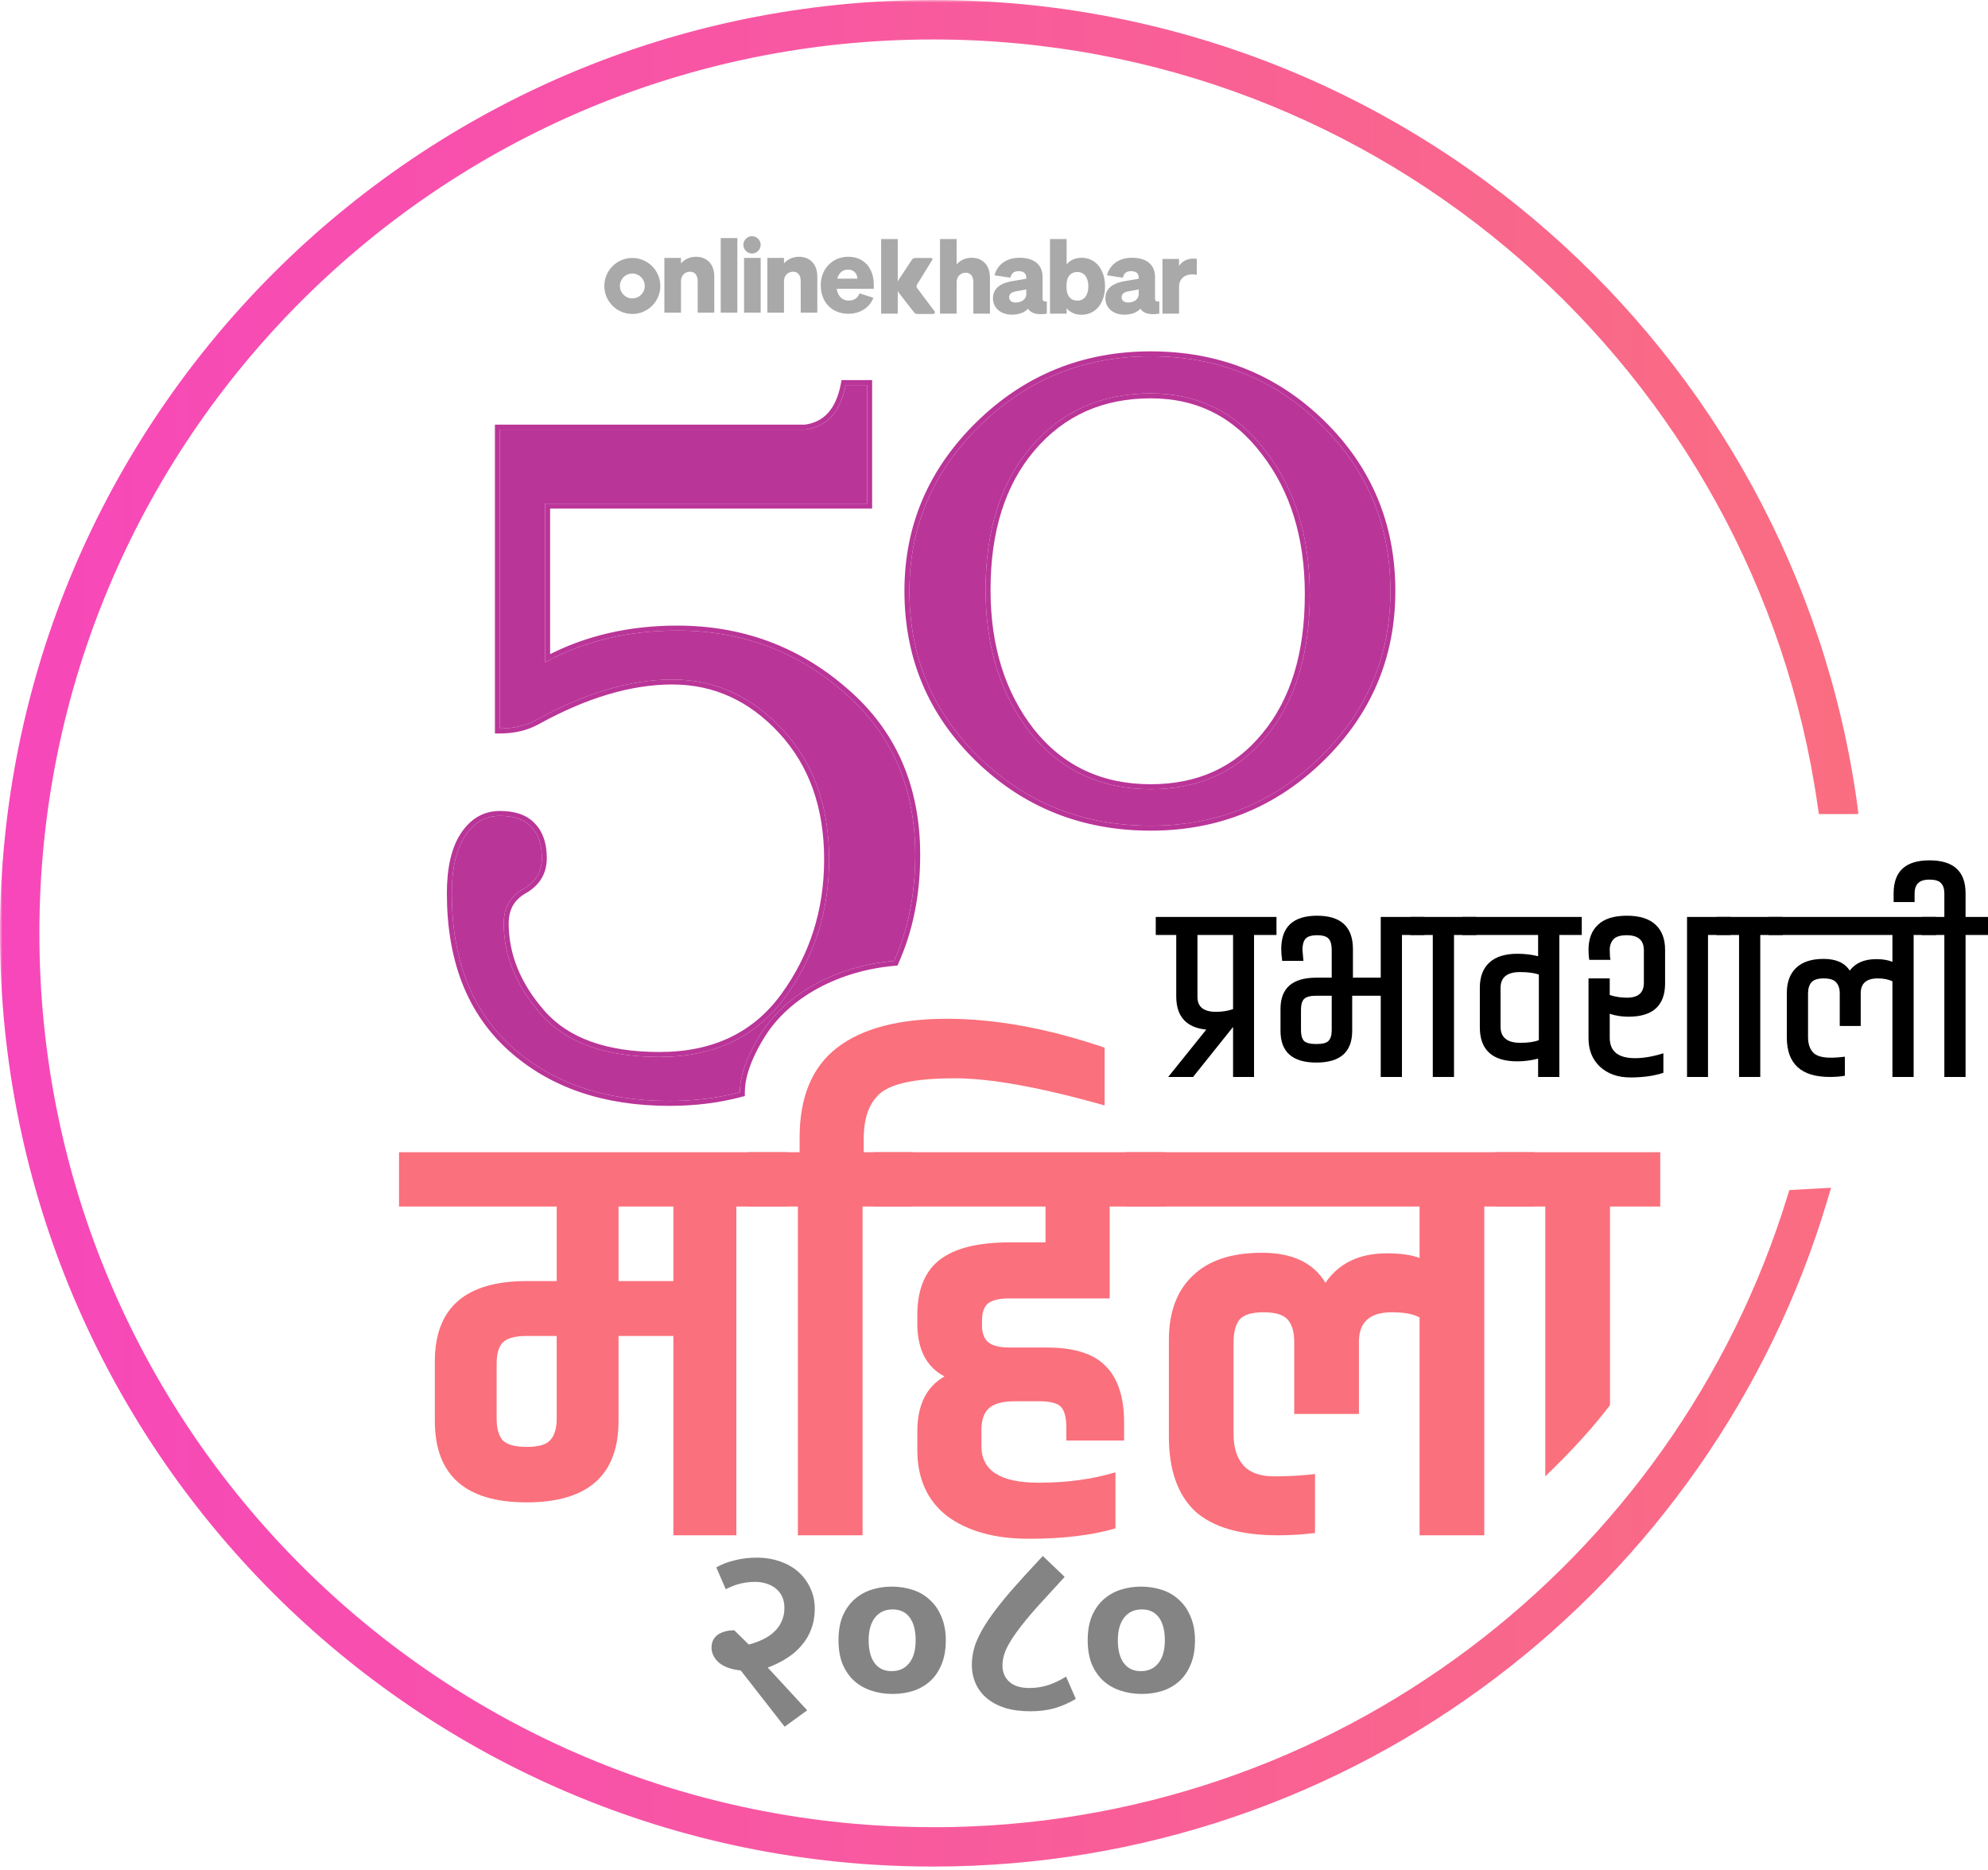 <svg width="402" height="378" viewBox="0 0 402 378" fill="none" xmlns="http://www.w3.org/2000/svg">
<path fill-rule="evenodd" clip-rule="evenodd" d="M302.318 243.916H312.48V298.45C318.233 292.929 322.368 288.26 325.562 284.066V243.916H335.724V232.937H302.318V243.916Z" fill="#FA707C"/>
<path d="M236.364 290.404V270.898C236.364 265.291 237.961 260.969 241.153 257.933C244.346 254.818 249.018 253.261 255.169 253.261C261.321 253.261 265.604 255.285 268.018 259.334C270.743 255.363 274.87 253.377 280.399 253.377C283.202 253.377 285.421 253.689 287.057 254.312V243.916H227.604V232.937H310.3V243.916H300.138V310.377H287.057V266.342C285.811 265.642 283.942 265.291 281.45 265.291C277.012 265.291 274.792 267.277 274.792 271.248V285.848H261.71V271.248C261.71 269.301 261.282 267.822 260.426 266.81C259.569 265.797 257.934 265.291 255.52 265.291C253.106 265.291 251.471 265.797 250.614 266.81C249.835 267.822 249.446 269.34 249.446 271.365V289.937C249.446 292.662 250.108 294.764 251.432 296.244C252.756 297.723 254.819 298.463 257.622 298.463C260.503 298.463 263.268 298.307 265.915 297.996V309.91C263.423 310.221 260.932 310.377 258.44 310.377C250.809 310.377 245.202 308.742 241.62 305.471C238.116 302.123 236.364 297.1 236.364 290.404Z" fill="#FA707C"/>
<path d="M185.494 293.09V289.353C185.494 284.057 187.324 280.359 190.983 278.256C187.401 276.387 185.572 272.922 185.494 267.861V265.875C185.494 260.736 187.012 256.998 190.049 254.662C193.086 252.326 197.797 251.158 204.182 251.158H211.424V243.916H176.617V232.937H235.602V243.916H224.389V262.488H204.182C202.08 262.488 200.6 262.838 199.744 263.539C198.965 264.24 198.576 265.369 198.576 266.926V267.978C198.576 269.535 199.004 270.664 199.86 271.365C200.717 272.066 202.158 272.416 204.182 272.416H211.657C217.186 272.416 221.157 273.662 223.571 276.154C226.063 278.646 227.309 282.461 227.309 287.6V291.221H215.629V288.652C215.629 286.627 215.278 285.226 214.578 284.447C213.877 283.668 212.397 283.279 210.139 283.279H205.233C202.664 283.279 200.873 283.785 199.86 284.797C198.926 285.732 198.459 287.133 198.459 289.002V292.389C198.459 297.295 202.313 299.748 210.022 299.748C215.707 299.748 220.885 299.047 225.557 297.646V308.975C220.807 310.377 214.967 311.078 208.037 311.078C201.184 311.078 195.694 309.559 191.567 306.523C187.518 303.408 185.494 298.93 185.494 293.09Z" fill="#FA707C"/>
<path d="M161.691 232.937V230.017C161.691 221.763 164.222 215.689 169.283 211.796C174.345 207.902 181.742 205.955 191.476 205.955C201.287 205.955 211.916 207.902 223.363 211.796V223.476C210.437 219.816 200.314 217.986 192.994 217.986C185.674 217.986 180.769 218.921 178.277 220.789C175.863 222.658 174.656 225.812 174.656 230.25V232.937H184.584V243.916H174.422V310.377H161.341V243.916H151.179V232.937H161.691Z" fill="#FA707C"/>
<path d="M136.17 310.377V270.08H125.074V287.25C125.074 298.23 118.883 303.719 106.502 303.719C94.121 303.719 87.931 298.23 87.931 287.25V275.219C87.931 264.396 94.121 258.984 106.502 258.984H112.576V243.916H80.689V232.937H159.18V243.916H148.902V310.377H136.17ZM125.074 258.984H136.17V243.916H125.074V258.984ZM112.576 286.783V270.08H106.502C104.088 270.08 102.453 270.547 101.597 271.482C100.818 272.338 100.429 273.74 100.429 275.687V286.783C100.429 288.73 100.818 290.17 101.597 291.105C102.453 292.039 104.088 292.506 106.502 292.506C108.916 292.506 110.513 292.039 111.291 291.105C112.148 290.17 112.576 288.73 112.576 286.783Z" fill="#FA707C"/>
<path d="M232.69 159.542C242.443 159.542 250.223 155.998 256.03 148.911C261.912 141.823 264.853 132.237 264.853 120.151C264.853 108.513 261.875 98.851 255.919 91.167C250.037 83.408 242.294 79.529 232.69 79.529C222.714 79.529 214.636 83.147 208.457 90.384C202.352 97.546 199.299 107.17 199.299 119.256C199.299 130.819 202.315 140.443 208.345 148.127C214.45 155.737 222.565 159.542 232.69 159.542ZM183.888 119.479C183.888 106.498 188.653 95.345 198.183 86.019C207.712 76.694 219.215 72.031 232.69 72.031C246.24 72.031 257.706 76.619 267.086 85.796C276.467 94.972 281.157 106.2 281.157 119.479C281.157 132.61 276.43 143.8 266.975 153.051C257.519 162.302 246.091 166.928 232.69 166.928C219.066 166.928 207.526 162.34 198.071 153.163C188.616 143.987 183.888 132.759 183.888 119.479Z" fill="#BA3598"/>
<path d="M158.826 201.519C152.944 209.621 144.455 213.672 133.36 213.672C122.414 213.672 114.41 210.784 109.346 205.007C104.357 199.306 101.863 193.191 101.863 186.664C101.863 183.588 103.129 181.3 105.66 179.8C108.267 178.374 109.57 176.274 109.57 173.498C109.57 170.722 108.862 168.621 107.448 167.196C106.107 165.696 103.985 164.945 101.081 164.945C98.177 164.945 95.832 166.296 94.044 168.997C92.257 171.697 91.364 175.561 91.364 180.588C91.364 194.016 95.422 204.37 103.538 211.647C111.655 218.924 122.266 222.562 135.371 222.562C140.428 222.562 145.176 221.977 149.615 220.807C149.617 217.996 150.625 214.243 153.642 209.306C159.018 200.509 169.663 195.219 180.802 194.254C183.65 187.862 185.074 180.718 185.074 172.823C185.074 159.169 180.272 148.215 170.666 139.963C161.135 131.636 149.891 127.472 136.935 127.472C127.031 127.472 118.133 129.61 110.24 133.886V101.814H175.357V77.845H171.001C169.959 83.246 167.241 86.247 162.847 86.847H101.081V147.278C103.836 147.278 106.256 146.715 108.341 145.59C118.245 140.113 127.441 137.375 135.929 137.375C144.567 137.375 152.013 140.751 158.268 147.503C164.523 154.255 167.65 162.995 167.65 173.723C167.65 184.151 164.709 193.416 158.826 201.519Z" fill="#BA3598"/>
<path d="M255.646 148.591L255.644 148.594C249.938 155.557 242.304 159.042 232.69 159.042C222.711 159.042 214.742 155.301 208.737 147.816C202.789 140.236 199.799 130.728 199.799 119.256C199.799 107.254 202.829 97.756 208.837 90.708C214.916 83.589 222.852 80.029 232.69 80.029C242.135 80.029 249.732 83.833 255.52 91.469L255.524 91.473C261.399 99.054 264.353 108.601 264.353 120.151C264.353 132.157 261.432 141.619 255.646 148.591ZM136.935 126.972C127.263 126.972 118.528 128.996 110.74 133.054V102.314H175.357H175.857V101.814V77.845V77.345H175.357H171.001H170.588L170.51 77.75C170 80.392 169.089 82.398 167.81 83.811C166.545 85.208 164.889 86.057 162.813 86.347H101.081H100.581V86.847V147.278V147.778H101.081C103.906 147.778 106.41 147.2 108.579 146.03L108.583 146.027C118.436 140.578 127.549 137.875 135.929 137.875C144.418 137.875 151.734 141.185 157.901 147.843C164.056 154.487 167.15 163.099 167.15 173.723C167.15 184.05 164.24 193.212 158.422 201.225C152.645 209.182 144.315 213.172 133.36 213.172C122.496 213.172 114.656 210.306 109.723 204.678C104.8 199.052 102.363 193.051 102.363 186.664C102.363 183.758 103.541 181.64 105.908 180.234C107.268 179.489 108.313 178.554 109.017 177.419C109.724 176.28 110.07 174.967 110.07 173.498C110.07 170.647 109.344 168.403 107.812 166.853C106.34 165.213 104.057 164.445 101.081 164.445C97.988 164.445 95.495 165.899 93.627 168.721C91.764 171.537 90.864 175.513 90.864 180.588C90.864 194.123 94.959 204.626 103.205 212.019C111.43 219.394 122.169 223.062 135.371 223.062C140.466 223.062 145.258 222.473 149.742 221.29L150.115 221.192L150.115 220.807C150.117 218.116 151.082 214.453 154.069 209.566C159.339 200.942 169.817 195.708 180.845 194.752L181.138 194.727L181.258 194.457C184.139 187.994 185.574 180.779 185.574 172.823C185.574 159.037 180.718 147.94 170.993 139.585C161.369 131.177 150.008 126.972 136.935 126.972ZM197.833 85.662C188.21 95.079 183.388 106.36 183.388 119.479C183.388 132.893 188.17 144.251 197.723 153.522C207.275 162.792 218.941 167.428 232.69 167.428C246.22 167.428 257.774 162.752 267.324 153.409C276.875 144.065 281.657 132.745 281.657 119.479C281.657 106.067 276.914 94.71 267.436 85.438C257.958 76.167 246.366 71.531 232.69 71.531C219.086 71.531 207.457 76.244 197.833 85.662Z" stroke="#BA3598"/>
<path d="M393.173 185.369V180.634C393.173 179.681 392.943 178.974 392.483 178.514C392.055 178.054 391.283 177.824 390.165 177.824C389.08 177.824 388.307 178.07 387.847 178.563C387.387 179.024 387.157 179.714 387.157 180.634V182.36H382.916V180.585C382.916 176.147 385.332 173.928 390.165 173.928C395.03 173.928 397.463 176.147 397.463 180.585V185.369H402V189.018H397.463V217.719H393.173V189.018H388.636V185.369H393.173Z" fill="black"/>
<path d="M361.32 209.73V200.755C361.32 198.552 361.945 196.859 363.194 195.675C364.443 194.459 366.301 193.851 368.767 193.851C371.265 193.851 373.024 194.64 374.043 196.218C375.194 194.673 376.986 193.9 379.419 193.9C380.701 193.9 381.786 194.081 382.673 194.442V189.018H357.622V185.369H391.5V189.018H386.964V217.719H382.673V198.388C381.884 197.993 380.898 197.796 379.714 197.796C377.413 197.796 376.262 198.798 376.262 200.804V207.412H372.021V200.804C372.021 199.851 371.775 199.111 371.282 198.585C370.821 198.059 369.983 197.796 368.767 197.796C367.583 197.796 366.761 198.059 366.301 198.585C365.841 199.111 365.61 199.867 365.61 200.853V209.631C365.61 210.979 365.939 212.015 366.597 212.738C367.254 213.461 368.454 213.823 370.197 213.823C371.117 213.823 372.071 213.757 373.057 213.626V217.472C372.169 217.637 371.15 217.719 369.999 217.719C364.213 217.719 361.32 215.056 361.32 209.73Z" fill="black"/>
<path d="M351.659 189.018H347.122V185.369H360.486V189.018H355.949V217.719H351.659V189.018Z" fill="black"/>
<path d="M336.703 192.026V198.782C336.703 203.286 334.237 205.538 329.306 205.538C327.958 205.538 326.692 205.341 325.509 204.946V209.779C325.509 212.541 327.218 213.922 330.637 213.922C332.347 213.922 334.254 213.593 336.358 212.935V216.881C334.484 217.505 332.265 217.818 329.7 217.818C327.169 217.818 325.114 217.094 323.536 215.648C321.991 214.201 321.218 212.278 321.218 209.878V197.796H325.509V201.149C326.594 201.511 327.761 201.692 329.01 201.692C331.278 201.692 332.413 200.689 332.413 198.684V192.125C332.413 190.086 331.262 189.067 328.961 189.067C327.646 189.067 326.741 189.347 326.248 189.906C325.755 190.465 325.509 191.171 325.509 192.026C325.509 192.881 325.558 193.555 325.657 194.048H321.366C321.268 193.456 321.218 192.782 321.218 192.026C321.218 189.823 321.859 188.13 323.142 186.947C324.424 185.73 326.363 185.122 328.961 185.122C331.558 185.122 333.498 185.73 334.78 186.947C336.062 188.13 336.703 189.823 336.703 192.026ZM341.141 185.369H349.968V189.018H345.382V217.719H341.141V185.369Z" fill="black"/>
<path d="M307.379 196.514C304.749 196.514 303.434 197.582 303.434 199.719V207.56C303.434 209.73 304.765 210.815 307.428 210.815C309.039 210.815 310.288 210.634 311.176 210.272V197.007C310.19 196.678 308.924 196.514 307.379 196.514ZM311.028 189.018H295.691V185.369H319.855V189.018H315.318V217.719H311.028V214.02C309.582 214.382 308.184 214.563 306.836 214.563C301.774 214.563 299.242 212.261 299.242 207.659V199.67C299.242 197.5 299.867 195.823 301.116 194.64C302.398 193.423 304.305 192.815 306.836 192.815C308.316 192.815 309.713 192.979 311.028 193.308V189.018Z" fill="black"/>
<path d="M289.729 189.018H285.192V185.369H298.557V189.018H294.02V217.719H289.729V189.018Z" fill="black"/>
<path d="M269.291 197.648V192.026C269.291 191.007 269.093 190.267 268.699 189.807C268.304 189.314 267.515 189.067 266.332 189.067C265.181 189.067 264.392 189.314 263.965 189.807C263.57 190.3 263.373 191.04 263.373 192.026L263.57 194.245H259.28C259.148 193.358 259.083 192.569 259.083 191.878C259.083 187.374 261.499 185.122 266.332 185.122C271.165 185.122 273.581 187.374 273.581 191.878V197.648H279.203V185.369H288.03V189.018H283.493V217.719H279.203V201.297H273.433V208.398C273.433 212.672 271.017 214.809 266.184 214.809C261.351 214.809 258.935 212.672 258.935 208.398V203.96C258.935 199.752 261.351 197.648 266.184 197.648H269.291ZM269.291 208.3V201.297H266.184C264.934 201.297 264.096 201.527 263.669 201.988C263.274 202.415 263.077 203.122 263.077 204.108V208.3C263.077 209.253 263.274 209.96 263.669 210.42C264.096 210.848 264.934 211.061 266.184 211.061C267.433 211.061 268.255 210.848 268.649 210.42C269.077 209.96 269.291 209.253 269.291 208.3Z" fill="black"/>
<path d="M233.71 185.369H258.121V189.018H253.584V217.719H249.343V207.609L241.255 217.719H236.225L243.918 208.152C239.874 207.724 237.852 205.489 237.852 201.445V189.018H233.71V185.369ZM242.143 189.018V201.544C242.143 203.549 243.392 204.552 245.891 204.552C247.107 204.552 248.258 204.371 249.343 204.009V189.018H242.143Z" fill="black"/>
<mask id="path-16-outside-1_172_528" maskUnits="userSpaceOnUse" x="0" y="0" width="376" height="378" fill="black">
<rect fill="white" width="376" height="378"/>
<path fill-rule="evenodd" clip-rule="evenodd" d="M2 188.673C2 85.575 85.575 2 188.673 2C282.914 2 360.842 71.833 373.536 162.576H369.529C356.861 74.036 280.717 5.978 188.673 5.978C87.763 5.978 5.964 87.763 5.964 188.673C5.964 289.582 87.763 371.381 188.673 371.381V371.395C270.849 371.395 340.352 317.147 363.325 242.508L367.535 242.276C344.501 319.248 273.139 375.345 188.673 375.345C85.575 375.345 2 291.77 2 188.673Z"/>
</mask>
<path fill-rule="evenodd" clip-rule="evenodd" d="M2 188.673C2 85.575 85.575 2 188.673 2C282.914 2 360.842 71.833 373.536 162.576H369.529C356.861 74.036 280.717 5.978 188.673 5.978C87.763 5.978 5.964 87.763 5.964 188.673C5.964 289.582 87.763 371.381 188.673 371.381V371.395C270.849 371.395 340.352 317.147 363.325 242.508L367.535 242.276C344.501 319.248 273.139 375.345 188.673 375.345C85.575 375.345 2 291.77 2 188.673Z" fill="url(#paint0_linear_172_528)"/>
<path d="M373.536 162.576V164.576H375.835L375.516 162.299L373.536 162.576ZM369.529 162.576L367.55 162.859L367.795 164.576H369.529V162.576ZM188.673 371.381H190.673V369.381H188.673V371.381ZM188.673 371.395H186.673V373.395H188.673V371.395ZM363.325 242.508L363.215 240.511L361.824 240.588L361.414 241.92L363.325 242.508ZM367.535 242.276L369.451 242.85L370.267 240.123L367.425 240.279L367.535 242.276ZM188.673 0C84.47 0 0 84.47 0 188.673H4C4 86.68 86.68 4 188.673 4V0ZM375.516 162.299C362.687 70.582 283.925 0 188.673 0V4C281.902 4 358.998 73.084 371.555 162.853L375.516 162.299ZM369.529 164.576H373.536V160.576H369.529V164.576ZM188.673 7.978C279.708 7.978 355.02 75.29 367.55 162.859L371.509 162.293C358.702 72.782 281.726 3.978 188.673 3.978V7.978ZM7.964 188.673C7.964 88.868 88.868 7.978 188.673 7.978V3.978C86.659 3.978 3.964 86.658 3.964 188.673H7.964ZM188.673 369.381C88.868 369.381 7.964 288.477 7.964 188.673H3.964C3.964 290.687 86.659 373.381 188.673 373.381V369.381ZM190.673 371.395V371.381H186.673V371.395H190.673ZM361.414 241.92C338.692 315.744 269.947 369.395 188.673 369.395V373.395C271.752 373.395 342.013 318.551 365.237 243.096L361.414 241.92ZM367.425 240.279L363.215 240.511L363.435 244.505L367.645 244.273L367.425 240.279ZM188.673 377.345C274.047 377.345 346.171 320.644 369.451 242.85L365.619 241.703C342.831 317.851 272.231 373.345 188.673 373.345V377.345ZM0 188.673C0 292.875 84.47 377.345 188.673 377.345V373.345C86.68 373.345 4 290.666 4 188.673H0Z" fill="url(#paint1_linear_172_528)" mask="url(#path-16-outside-1_172_528)"/>
<path d="M134.343 63.201V52.138H137.702V53.25C138.31 52.537 139.339 51.907 140.745 51.907C143.013 51.907 144.44 53.481 144.44 55.895V63.201H141.081V56.861C141.081 55.748 140.619 54.93 139.528 54.93C138.604 54.93 137.702 55.581 137.702 56.882V63.201H134.343Z" fill="#A9A9A9"/>
<path d="M149.1 48.128V63.201H145.742V48.128H149.1Z" fill="#A9A9A9"/>
<path d="M155.173 63.201V52.138H158.532V53.25C159.141 52.537 160.17 51.907 161.576 51.907C163.843 51.907 165.271 53.481 165.271 55.895V63.201H161.912V56.861C161.912 55.748 161.45 54.93 160.359 54.93C159.435 54.93 158.532 55.581 158.532 56.882V63.201H155.173Z" fill="#A9A9A9"/>
<path d="M171.569 63.432C168.231 63.432 165.964 61.102 165.964 57.659C165.964 54.384 168.315 51.907 171.506 51.907C174.864 51.907 176.691 54.384 176.691 57.512V58.394H169.196C169.427 59.905 170.33 60.766 171.611 60.766C172.66 60.766 173.479 60.262 173.794 59.296L176.607 60.199C175.788 62.319 173.773 63.432 171.569 63.432ZM171.464 54.51C170.435 54.51 169.637 55.119 169.301 56.336H173.374C173.353 55.35 172.702 54.51 171.464 54.51Z" fill="#A9A9A9"/>
<path fill-rule="evenodd" clip-rule="evenodd" d="M153.816 63.201V52.138H150.458V63.201H153.816Z" fill="#A9A9A9"/>
<path d="M181.537 48.331V56.308L178.178 59.436L181.334 56.497L180.362 55.657L181.537 56.308V58.513V60.192V63.404H178.178V48.331H181.537Z" fill="#A9A9A9"/>
<path d="M190.083 63.404V48.331H193.442V53.453C194.051 52.74 195.079 52.11 196.486 52.11C198.753 52.11 200.18 53.684 200.18 56.098V63.404H196.822V57.064C196.822 55.951 196.36 55.133 195.268 55.133C194.345 55.133 193.442 55.783 193.442 57.085V63.404H190.083Z" fill="#A9A9A9"/>
<path d="M204.61 63.614C202.385 63.614 200.789 62.27 200.789 60.318C200.789 58.03 202.721 57.106 205.051 56.77L207.528 56.35V56.161C207.528 55.343 207.087 54.818 205.995 54.818C205.03 54.818 204.526 55.238 204.316 56.14L201.104 55.657C201.587 53.705 203.329 52.11 206.142 52.11C209.039 52.11 210.824 53.432 210.824 56.014V60.276C210.824 60.843 211.034 61.011 211.684 60.927V63.404C209.753 63.719 208.451 63.362 207.885 62.417C207.15 63.173 206.058 63.614 204.61 63.614ZM207.528 59.436V58.513L205.597 58.869C204.715 59.016 204.064 59.31 204.064 60.087C204.064 60.78 204.589 61.157 205.387 61.157C206.499 61.157 207.528 60.57 207.528 59.436Z" fill="#A9A9A9"/>
<path d="M218.688 63.635C217.366 63.635 216.316 63.089 215.686 62.312V63.404H212.327V48.331H215.686V53.453C216.316 52.656 217.366 52.11 218.688 52.11C221.732 52.11 223.453 54.713 223.453 57.883C223.453 61.032 221.732 63.635 218.688 63.635ZM215.665 57.589V58.177C215.665 59.835 216.568 60.78 217.827 60.78C219.297 60.78 220.074 59.583 220.074 57.883C220.074 56.182 219.297 54.986 217.827 54.986C216.568 54.986 215.665 55.909 215.665 57.589Z" fill="#A9A9A9"/>
<path d="M227.346 63.614C225.121 63.614 223.526 62.27 223.526 60.318C223.526 58.03 225.457 57.106 227.787 56.77L230.264 56.35V56.161C230.264 55.343 229.823 54.818 228.732 54.818C227.766 54.818 227.262 55.238 227.052 56.14L223.841 55.657C224.323 53.705 226.066 52.11 228.879 52.11C231.776 52.11 233.56 53.432 233.56 56.014V60.276C233.56 60.843 233.77 61.011 234.421 60.927V63.404C232.489 63.719 231.188 63.362 230.621 62.417C229.886 63.173 228.795 63.614 227.346 63.614ZM230.264 59.436V58.513L228.333 58.869C227.451 59.016 226.8 59.31 226.8 60.087C226.8 60.78 227.325 61.157 228.123 61.157C229.236 61.157 230.264 60.57 230.264 59.436Z" fill="#A9A9A9"/>
<path d="M242.012 52.32V55.553C241.655 55.49 241.404 55.469 241.026 55.469C239.577 55.469 238.423 56.371 238.423 57.967V63.404H235.064V52.341H238.423V53.789C238.926 52.907 239.997 52.278 241.278 52.278C241.592 52.278 241.802 52.299 242.012 52.32Z" fill="#A9A9A9"/>
<circle cx="152.067" cy="49.498" r="1.749" fill="#A9A9A9"/>
<path fill-rule="evenodd" clip-rule="evenodd" d="M122.205 57.811C122.205 54.685 124.739 52.151 127.865 52.151C130.991 52.151 133.526 54.685 133.526 57.811C133.526 60.937 130.991 63.471 127.865 63.471C124.739 63.471 122.205 60.937 122.205 57.811ZM127.865 60.326C129.255 60.326 130.381 59.2 130.381 57.811C130.381 56.421 129.255 55.295 127.865 55.295C126.476 55.295 125.35 56.421 125.35 57.811C125.35 59.2 126.476 60.326 127.865 60.326Z" fill="#A9A9A9"/>
<path d="M188.313 52.151H185.079C184.795 52.151 184.53 52.298 184.375 52.543L181.678 56.63C181.199 57.387 181.205 58.363 181.692 59.114L184.787 63.088C184.942 63.327 185.204 63.471 185.485 63.471H188.747C188.937 63.471 189.129 63.164 189.027 62.999L185.485 58.282C185.312 58.003 185.272 57.806 185.444 57.526L188.518 52.529C188.619 52.365 188.503 52.151 188.313 52.151Z" fill="#A9A9A9"/>
<path d="M230.699 320.752C232.235 320.752 233.675 320.976 235.019 321.424C236.363 321.872 237.515 322.56 238.475 323.488C239.467 324.384 240.235 325.52 240.779 326.896C241.355 328.24 241.643 329.808 241.643 331.6C241.643 333.552 241.339 335.216 240.731 336.592C240.155 337.968 239.371 339.088 238.379 339.952C237.387 340.816 236.235 341.456 234.923 341.872C233.643 342.256 232.299 342.448 230.891 342.448C229.355 342.448 227.915 342.224 226.571 341.776C225.227 341.328 224.059 340.656 223.067 339.76C222.107 338.864 221.339 337.744 220.763 336.4C220.219 335.024 219.947 333.424 219.947 331.6C219.947 329.68 220.235 328.032 220.811 326.656C221.419 325.28 222.219 324.16 223.211 323.296C224.203 322.432 225.339 321.792 226.619 321.376C227.931 320.96 229.291 320.752 230.699 320.752ZM226.043 331.6C226.043 333.584 226.443 335.12 227.243 336.208C228.043 337.296 229.195 337.84 230.699 337.84C232.203 337.84 233.387 337.296 234.251 336.208C235.115 335.12 235.547 333.584 235.547 331.6C235.547 329.616 235.147 328.08 234.347 326.992C233.547 325.904 232.395 325.36 230.891 325.36C229.387 325.36 228.203 325.904 227.339 326.992C226.475 328.08 226.043 329.616 226.043 331.6Z" fill="#848484"/>
<path d="M202.713 336.688C202.713 338.064 203.177 339.168 204.105 340C205.033 340.832 206.377 341.248 208.137 341.248C209.481 341.248 210.745 341.056 211.929 340.672C213.113 340.288 214.329 339.712 215.577 338.944L217.545 343.456C216.073 344.32 214.601 344.96 213.129 345.376C211.657 345.76 210.073 345.952 208.377 345.952C206.457 345.952 204.745 345.728 203.241 345.28C201.769 344.8 200.537 344.144 199.545 343.312C198.553 342.48 197.801 341.488 197.289 340.336C196.777 339.184 196.521 337.92 196.521 336.544C196.521 335.072 196.793 333.6 197.337 332.128C197.913 330.656 198.777 329.072 199.929 327.376C201.113 325.648 202.601 323.744 204.393 321.664C206.217 319.584 208.377 317.216 210.873 314.56L215.289 318.784C213.113 321.152 211.225 323.216 209.625 324.976C208.057 326.736 206.761 328.32 205.737 329.728C204.713 331.104 203.945 332.352 203.433 333.472C202.953 334.56 202.713 335.632 202.713 336.688Z" fill="#848484"/>
<path d="M180.308 320.752C181.844 320.752 183.284 320.976 184.628 321.424C185.972 321.872 187.124 322.56 188.084 323.488C189.076 324.384 189.844 325.52 190.388 326.896C190.964 328.24 191.252 329.808 191.252 331.6C191.252 333.552 190.948 335.216 190.34 336.592C189.764 337.968 188.98 339.088 187.988 339.952C186.996 340.816 185.844 341.456 184.532 341.872C183.252 342.256 181.908 342.448 180.5 342.448C178.964 342.448 177.524 342.224 176.18 341.776C174.836 341.328 173.668 340.656 172.676 339.76C171.716 338.864 170.948 337.744 170.372 336.4C169.828 335.024 169.556 333.424 169.556 331.6C169.556 329.68 169.844 328.032 170.42 326.656C171.028 325.28 171.828 324.16 172.82 323.296C173.812 322.432 174.948 321.792 176.228 321.376C177.54 320.96 178.9 320.752 180.308 320.752ZM175.652 331.6C175.652 333.584 176.052 335.12 176.852 336.208C177.652 337.296 178.804 337.84 180.308 337.84C181.812 337.84 182.996 337.296 183.86 336.208C184.724 335.12 185.156 333.584 185.156 331.6C185.156 329.616 184.756 328.08 183.956 326.992C183.156 325.904 182.004 325.36 180.5 325.36C178.996 325.36 177.812 325.904 176.948 326.992C176.084 328.08 175.652 329.616 175.652 331.6Z" fill="#848484"/>
<path d="M151.416 332.464C152.408 332.208 153.336 331.872 154.2 331.456C155.096 331.04 155.864 330.528 156.504 329.92C157.176 329.312 157.688 328.608 158.04 327.808C158.424 327.008 158.616 326.096 158.616 325.072C158.616 324.112 158.44 323.296 158.088 322.624C157.736 321.952 157.272 321.408 156.696 320.992C156.12 320.576 155.48 320.272 154.776 320.08C154.104 319.888 153.432 319.792 152.76 319.792C151.736 319.792 150.744 319.904 149.784 320.128C148.824 320.352 147.816 320.736 146.76 321.28L144.84 316.864C145.96 316.224 147.208 315.744 148.584 315.424C149.992 315.072 151.464 314.896 153 314.896C154.728 314.896 156.312 315.152 157.752 315.664C159.224 316.176 160.472 316.896 161.496 317.824C162.52 318.752 163.32 319.856 163.896 321.136C164.472 322.384 164.76 323.744 164.76 325.216C164.76 326.72 164.52 328.096 164.04 329.344C163.592 330.56 162.936 331.664 162.072 332.656C161.24 333.648 160.232 334.512 159.048 335.248C157.896 335.984 156.632 336.608 155.256 337.12L163.224 345.76L158.664 349.072L149.784 337.696C147.864 337.504 146.392 336.976 145.368 336.112C144.376 335.216 143.88 334.208 143.88 333.088C143.88 331.968 144.296 331.104 145.128 330.496C145.992 329.888 147.112 329.584 148.488 329.584L151.416 332.464Z" fill="#848484"/>
<defs>
<linearGradient id="paint0_linear_172_528" x1="2" y1="188.673" x2="373.536" y2="188.673" gradientUnits="userSpaceOnUse">
<stop stop-color="#F746BB"/>
<stop offset="0.53" stop-color="#F0587D"/>
<stop offset="1" stop-color="#FA707C"/>
</linearGradient>
<linearGradient id="paint1_linear_172_528" x1="2" y1="189" x2="398" y2="189" gradientUnits="userSpaceOnUse">
<stop stop-color="#F747BA"/>
<stop offset="1" stop-color="#FA707D"/>
</linearGradient>
</defs>
</svg>
